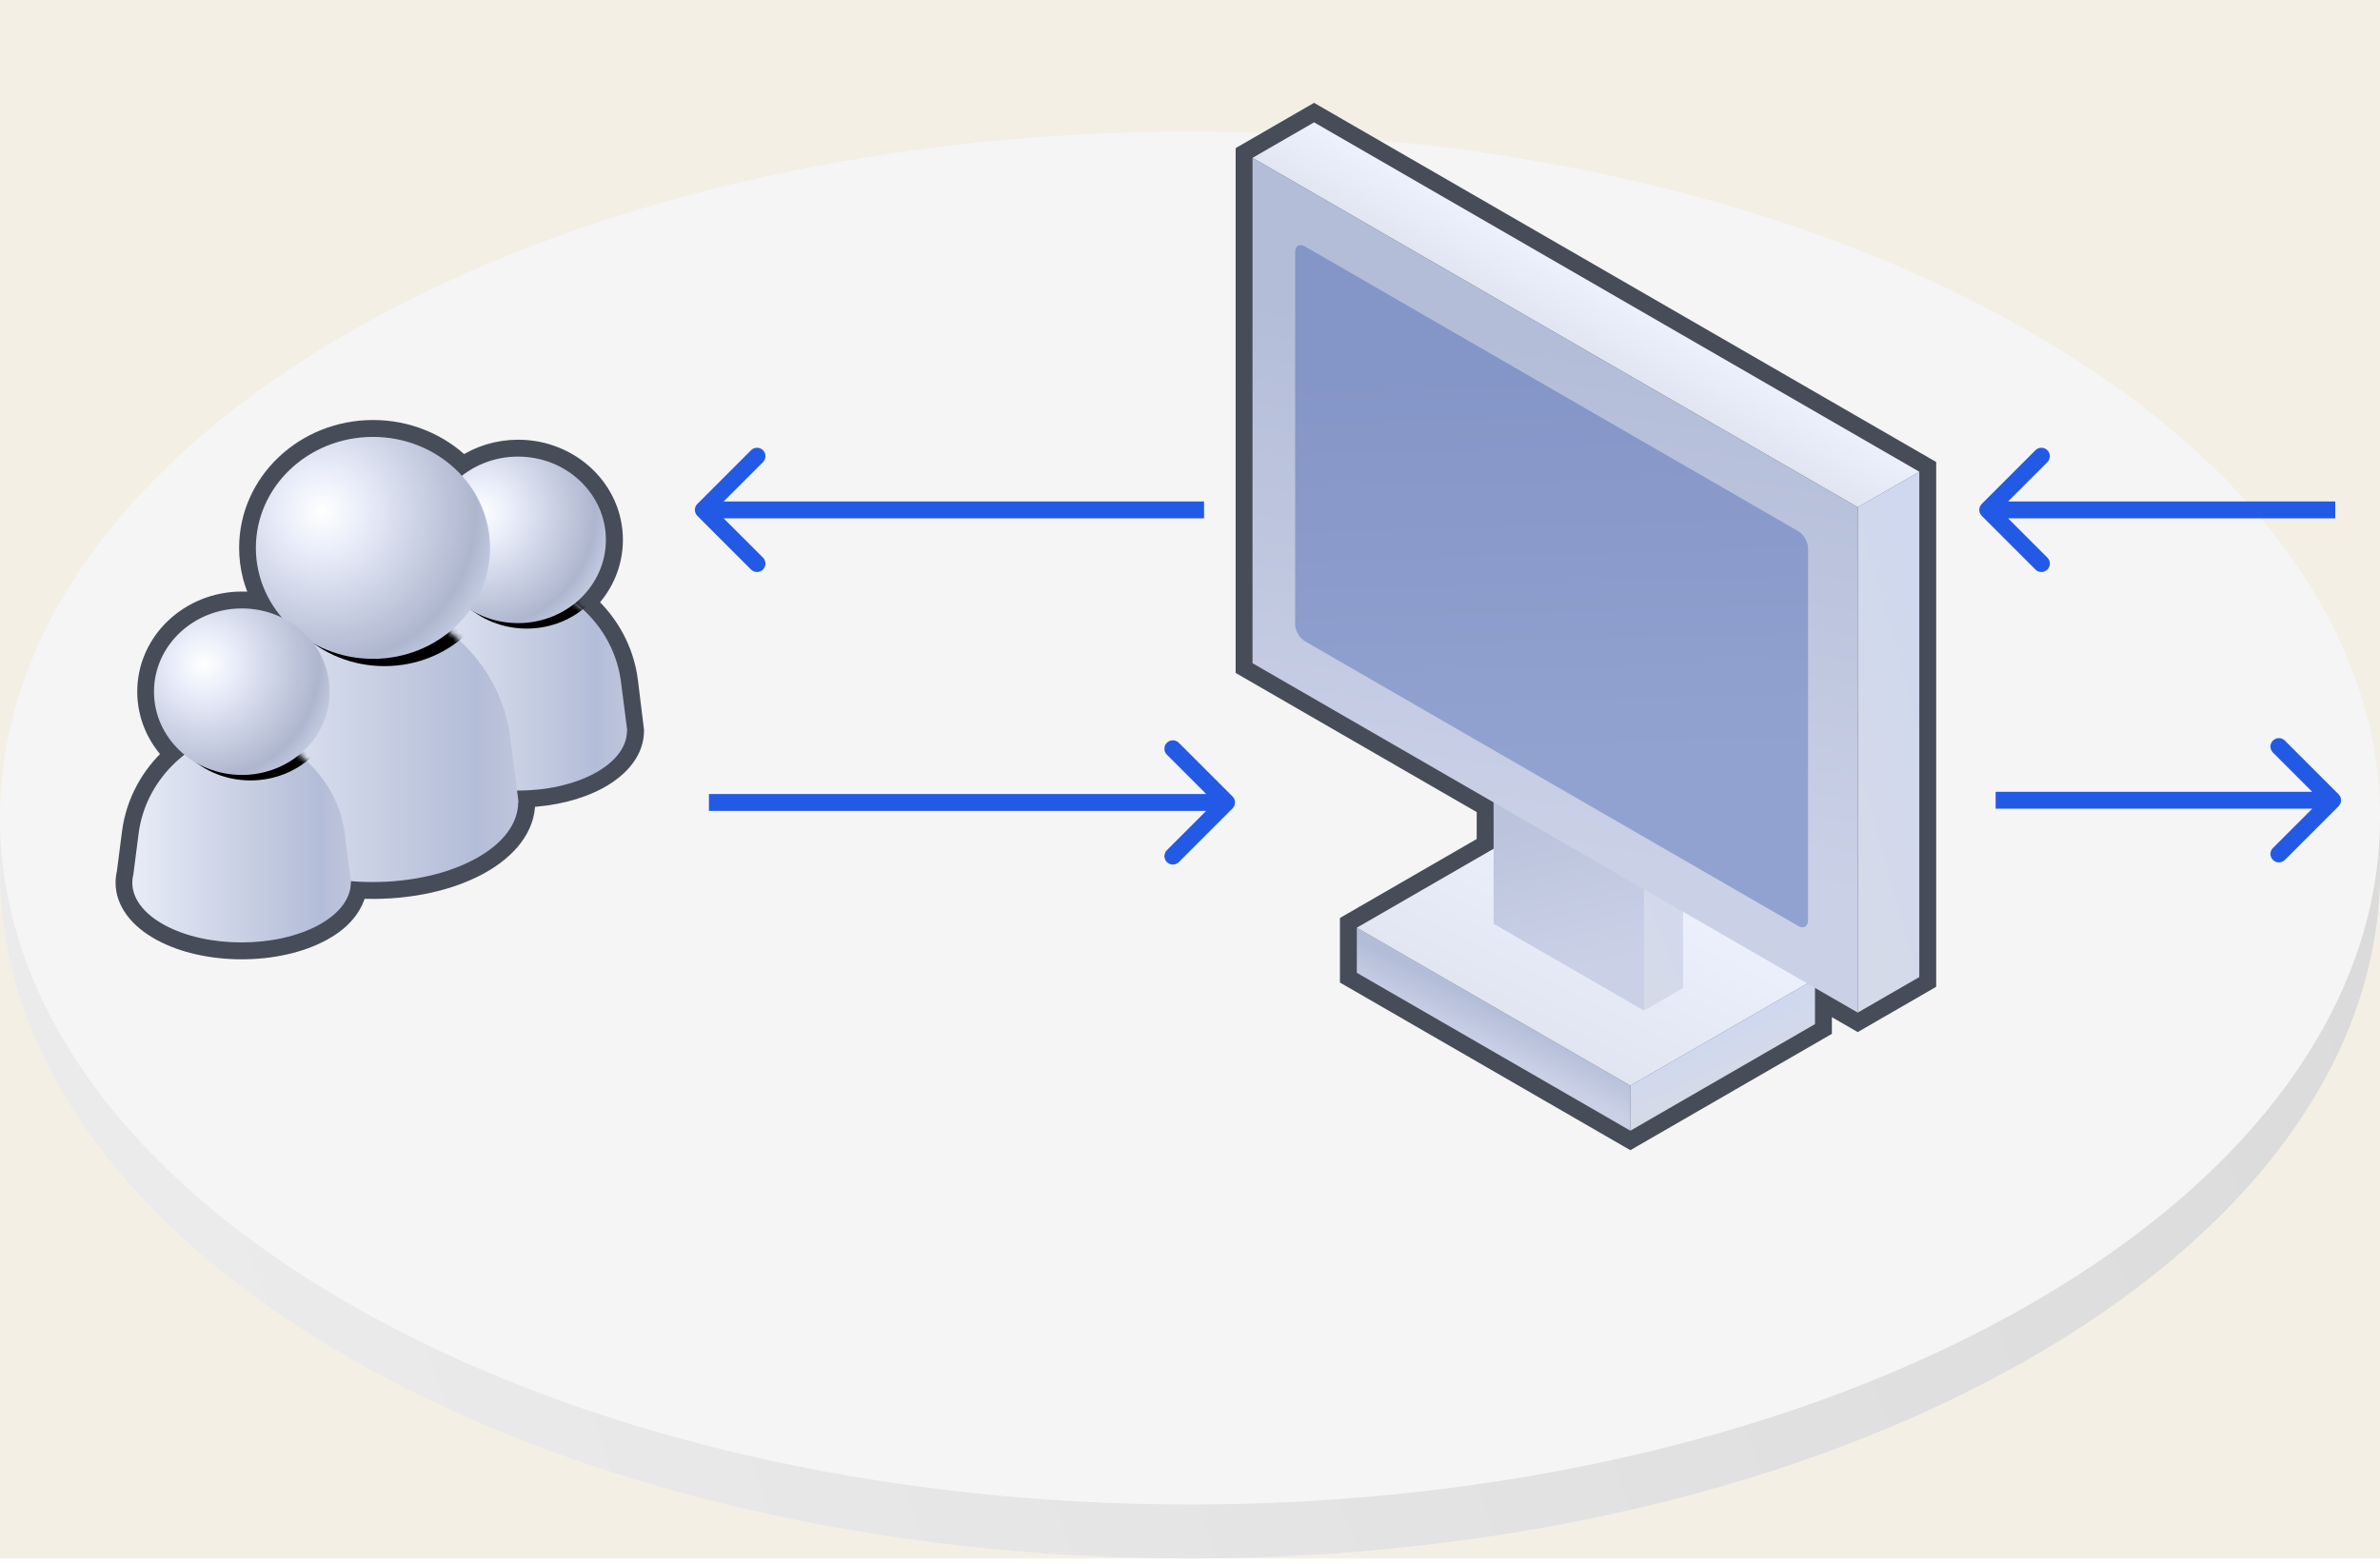 <svg width="423" height="278" viewBox="0 0 423 278" fill="none" xmlns="http://www.w3.org/2000/svg">
<path d="M0 0H423V277H0V0Z" fill="#F4EFE5"/>
<g style="mix-blend-mode:multiply">
<path d="M61.947 68.715C144.543 21.066 278.457 21.066 361.053 68.715C398.121 90.1 418.554 117.447 422.35 145.406H422.988L422.988 153.706C423.563 185.359 402.918 217.117 361.053 241.268C278.457 288.917 144.543 288.917 61.947 241.268C19.905 217.014 -0.737 185.09 0.02 153.304V145.406H0.65C4.446 117.447 24.879 90.1 61.947 68.715Z" fill="url(#paint0_linear_41_884)"/>
<path d="M361.053 59.129C278.457 11.48 144.543 11.48 61.947 59.129C-20.649 106.778 -20.649 184.033 61.947 231.682C144.543 279.331 278.457 279.331 361.053 231.682C443.649 184.033 443.649 106.778 361.053 59.129Z" fill="#F5F5F5"/>
<path d="M104.565 107.121C108.512 110.709 111.182 115.559 111.88 120.996L111.88 120.996L111.881 121.004L112.949 129.718L112.96 129.809V129.901C112.96 133.386 110.539 136.516 106.494 138.73C102.828 140.736 98.215 141.804 93.568 141.995L93.615 142.475L93.621 142.547V142.619C93.621 147.009 90.569 151.045 85.262 153.948C79.277 157.224 71.314 158.613 63.682 158.213C62.934 161.665 60.407 164.076 57.406 165.719C53.34 167.944 48.107 169.015 42.956 169.015C37.806 169.015 32.573 167.944 28.506 165.719C24.462 163.505 22.04 160.375 22.04 156.89C22.04 156.294 22.112 155.701 22.255 155.116L23.171 147.985C23.869 142.54 26.56 137.687 30.525 134.099C27.662 131.193 25.893 127.273 25.893 122.947C25.893 113.87 33.632 106.647 43.007 106.647C44.168 106.647 45.303 106.758 46.401 106.968C44.867 104.091 44 100.833 44 97.38C44 85.583 54.065 76.156 66.31 76.156C72.572 76.156 78.247 78.612 82.307 82.585C85.085 80.737 88.462 79.658 92.094 79.658C101.469 79.658 109.208 86.881 109.208 95.958C109.208 100.29 107.434 104.214 104.565 107.121Z" fill="#474C59" stroke="#474C59" stroke-width="3"/>
<path d="M110.367 121.187C109.173 111.886 101.777 104.381 92.069 102.617C82.36 104.381 74.915 111.886 73.721 121.187L72.794 128.406C72.666 128.902 72.602 129.401 72.602 129.901C72.602 132.62 74.498 135.339 78.289 137.414C85.872 141.563 98.165 141.563 105.748 137.414C109.54 135.339 111.435 132.62 111.435 129.901H111.486L110.367 121.187Z" fill="url(#paint1_linear_41_884)"/>
<mask id="mask0_41_884" style="mask-type:alpha" maskUnits="userSpaceOnUse" x="72" y="102" width="40" height="39">
<path d="M110.367 121.187C109.173 111.886 101.777 104.381 92.069 102.617C82.36 104.381 74.915 111.886 73.721 121.187L72.794 128.406C72.666 128.902 72.602 129.401 72.602 129.901C72.602 132.62 74.498 135.339 78.289 137.414C85.872 141.563 98.165 141.563 105.748 137.414C109.54 135.339 111.435 132.62 111.435 129.901H111.486L110.367 121.187Z" fill="url(#paint2_linear_41_884)"/>
</mask>
<g mask="url(#mask0_41_884)">
<g style="mix-blend-mode:overlay" filter="url(#filter0_f_41_884)">
<ellipse cx="15.614" cy="14.799" rx="15.614" ry="14.799" transform="matrix(-1 0 0 1 109.219 82.131)" fill="black"/>
</g>
</g>
<ellipse cx="15.614" cy="14.799" rx="15.614" ry="14.799" transform="matrix(-1 0 0 1 107.683 81.158)" fill="url(#paint3_radial_41_884)"/>
<path d="M90.672 131.005C89.081 118.609 79.224 108.606 66.285 106.256C53.345 108.606 43.422 118.609 41.83 131.005L40.595 140.627C40.425 141.288 40.339 141.953 40.339 142.619C40.339 146.243 42.866 149.867 47.919 152.633C58.025 158.163 74.41 158.163 84.517 152.633C89.57 149.867 92.096 146.243 92.096 142.619H92.163L90.672 131.005Z" fill="url(#paint4_linear_41_884)"/>
<mask id="mask1_41_884" style="mask-type:alpha" maskUnits="userSpaceOnUse" x="40" y="106" width="53" height="51">
<path d="M90.672 131.005C89.081 118.609 79.224 108.606 66.285 106.256C53.345 108.606 43.422 118.609 41.83 131.005L40.595 140.627C40.425 141.288 40.339 141.953 40.339 142.619C40.339 146.243 42.866 149.867 47.919 152.633C58.025 158.163 74.41 158.163 84.517 152.633C89.57 149.867 92.096 146.243 92.096 142.619H92.163L90.672 131.005Z" fill="url(#paint5_linear_41_884)"/>
</mask>
<g mask="url(#mask1_41_884)">
<g style="mix-blend-mode:overlay" filter="url(#filter1_f_41_884)">
<ellipse cx="20.81" cy="19.724" rx="20.81" ry="19.724" transform="matrix(-1 0 0 1 89.142 78.953)" fill="black"/>
</g>
</g>
<ellipse cx="20.81" cy="19.724" rx="20.81" ry="19.724" transform="matrix(-1 0 0 1 87.095 77.656)" fill="url(#paint6_radial_41_884)"/>
<path d="M61.279 148.176C60.085 138.875 52.69 131.37 42.981 129.606C33.273 131.37 25.827 138.875 24.633 148.176L23.706 155.395C23.578 155.891 23.514 156.39 23.514 156.89C23.514 159.609 25.41 162.328 29.201 164.403C36.784 168.552 49.078 168.552 56.661 164.403C60.452 162.328 62.348 159.609 62.348 156.89H62.398L61.279 148.176Z" fill="url(#paint7_linear_41_884)"/>
<mask id="mask2_41_884" style="mask-type:alpha" maskUnits="userSpaceOnUse" x="23" y="129" width="40" height="39">
<path d="M61.279 148.176C60.085 138.875 52.69 131.37 42.981 129.606C33.273 131.37 25.827 138.875 24.633 148.176L23.706 155.395C23.578 155.891 23.514 156.39 23.514 156.89C23.514 159.609 25.41 162.328 29.201 164.403C36.784 168.552 49.078 168.552 56.661 164.403C60.452 162.328 62.348 159.609 62.348 156.89H62.398L61.279 148.176Z" fill="url(#paint8_linear_41_884)"/>
</mask>
<g mask="url(#mask2_41_884)">
<g style="mix-blend-mode:overlay" filter="url(#filter2_f_41_884)">
<ellipse cx="15.614" cy="14.799" rx="15.614" ry="14.799" transform="matrix(-1 0 0 1 60.132 109.12)" fill="black"/>
</g>
</g>
<ellipse cx="15.614" cy="14.799" rx="15.614" ry="14.799" transform="matrix(-1 0 0 1 58.595 108.147)" fill="url(#paint9_radial_41_884)"/>
<path d="M342.618 83.848V82.982L341.868 82.549L234.301 20.445L233.551 20.012L232.801 20.445L221.862 26.761L221.112 27.194V28.06L221.112 117.882V118.748L221.862 119.181L263.957 143.484V149.997L240.398 163.599L239.648 164.032V164.898L239.648 172.909V173.775L240.398 174.208L289.015 202.277L289.765 202.71L290.515 202.277L323.332 183.33L324.082 182.897V182.031V178.197L329.429 181.284L330.179 181.717L330.929 181.284L341.868 174.969L342.618 174.536V173.67L342.618 83.848Z" fill="#474C59" stroke="#474C59" stroke-width="3"/>
<path d="M241.148 164.898L289.765 192.967L289.765 200.978L241.148 172.909L241.148 164.898Z" fill="url(#paint10_linear_41_884)"/>
<rect width="37.894" height="8.011" transform="matrix(0.866 -0.5 2.20305e-08 1 289.765 192.967)" fill="url(#paint11_linear_41_884)"/>
<path d="M273.965 145.951L322.582 174.02L289.765 192.967L241.148 164.898L273.965 145.951Z" fill="url(#paint12_linear_41_884)"/>
<path d="M292.196 136.127L299.134 132.122L299.134 175.629L292.196 179.634L292.196 136.127Z" fill="url(#paint13_linear_41_884)"/>
<path d="M265.457 120.689L292.196 136.127L292.196 179.634L265.457 164.196L265.457 120.689Z" fill="url(#paint14_linear_41_884)"/>
<path d="M330.179 90.163L341.118 83.848L341.118 173.67L330.179 179.985L330.179 90.163Z" fill="url(#paint15_linear_41_884)"/>
<path d="M233.551 21.744L341.118 83.848L330.179 90.163L222.612 28.06L233.551 21.744Z" fill="url(#paint16_linear_41_884)"/>
<path d="M222.612 28.06L330.179 90.163L330.179 179.985L222.612 117.882L222.612 28.06Z" fill="url(#paint17_linear_41_884)"/>
<path d="M230.187 44.796C230.187 43.692 230.963 43.244 231.919 43.796L319.613 94.426C320.569 94.979 321.345 96.322 321.345 97.426L321.345 163.6C321.345 164.704 320.569 165.152 319.613 164.6L231.919 113.97C230.963 113.417 230.187 112.074 230.187 110.97L230.187 44.796Z" fill="url(#paint18_linear_41_884)"/>
<path d="M415.638 141.183C416.224 141.769 416.224 142.719 415.638 143.305L406.092 152.851C405.506 153.437 404.557 153.437 403.971 152.851C403.385 152.265 403.385 151.315 403.971 150.729L412.456 142.244L403.971 133.759C403.385 133.173 403.385 132.223 403.971 131.638C404.557 131.052 405.506 131.052 406.092 131.638L415.638 141.183ZM354.684 140.744L414.577 140.744L414.577 143.744L354.684 143.744L354.684 140.744Z" fill="#235AE5"/>
<path d="M219.061 141.57C219.646 142.156 219.646 143.106 219.061 143.692L209.515 153.238C208.929 153.823 207.979 153.823 207.393 153.238C206.808 152.652 206.808 151.702 207.393 151.116L215.879 142.631L207.393 134.146C206.808 133.56 206.808 132.61 207.393 132.024C207.979 131.439 208.929 131.439 209.515 132.024L219.061 141.57ZM126 141.131L218 141.131L218 144.131L126 144.131L126 141.131Z" fill="#235AE5"/>
<path d="M352.219 91.692C351.633 91.106 351.633 90.156 352.219 89.57L361.765 80.025C362.351 79.439 363.301 79.439 363.886 80.025C364.472 80.61 364.472 81.56 363.886 82.146L355.401 90.631L363.886 99.116C364.472 99.702 364.472 100.652 363.886 101.238C363.301 101.823 362.351 101.823 361.765 101.238L352.219 91.692ZM415.045 92.131L353.28 92.131L353.28 89.131L415.045 89.131L415.045 92.131Z" fill="#235AE5"/>
<path d="M123.939 91.692C123.354 91.106 123.354 90.156 123.939 89.57L133.485 80.025C134.071 79.439 135.021 79.439 135.607 80.025C136.192 80.61 136.192 81.56 135.607 82.146L127.121 90.631L135.607 99.116C136.192 99.702 136.192 100.652 135.607 101.238C135.021 101.823 134.071 101.823 133.485 101.238L123.939 91.692ZM214 92.131L125 92.131L125 89.131L214 89.131L214 92.131Z" fill="#235AE5"/>
</g>
<defs>
<filter id="filter0_f_41_884" x="47.991" y="52.131" width="91.228" height="89.599" filterUnits="userSpaceOnUse" color-interpolation-filters="sRGB">
<feFlood flood-opacity="0" result="BackgroundImageFix"/>
<feBlend mode="normal" in="SourceGraphic" in2="BackgroundImageFix" result="shape"/>
<feGaussianBlur stdDeviation="15" result="effect1_foregroundBlur_41_884"/>
</filter>
<filter id="filter1_f_41_884" x="17.522" y="48.953" width="101.62" height="99.449" filterUnits="userSpaceOnUse" color-interpolation-filters="sRGB">
<feFlood flood-opacity="0" result="BackgroundImageFix"/>
<feBlend mode="normal" in="SourceGraphic" in2="BackgroundImageFix" result="shape"/>
<feGaussianBlur stdDeviation="15" result="effect1_foregroundBlur_41_884"/>
</filter>
<filter id="filter2_f_41_884" x="-1.096" y="79.12" width="91.228" height="89.599" filterUnits="userSpaceOnUse" color-interpolation-filters="sRGB">
<feFlood flood-opacity="0" result="BackgroundImageFix"/>
<feBlend mode="normal" in="SourceGraphic" in2="BackgroundImageFix" result="shape"/>
<feGaussianBlur stdDeviation="15" result="effect1_foregroundBlur_41_884"/>
</filter>
<linearGradient id="paint0_linear_41_884" x1="-44.478" y1="77.165" x2="365.589" y2="-64.999" gradientUnits="userSpaceOnUse">
<stop stop-color="#ECECEC"/>
<stop offset="1" stop-color="#DADADA"/>
</linearGradient>
<linearGradient id="paint1_linear_41_884" x1="72.602" y1="121.647" x2="111.353" y2="121.647" gradientUnits="userSpaceOnUse">
<stop stop-color="#E8ECF8"/>
<stop offset="0.224" stop-color="#D9DFEE"/>
<stop offset="0.859" stop-color="#B4BDD8"/>
<stop offset="1" stop-color="#BEC5DC"/>
</linearGradient>
<linearGradient id="paint2_linear_41_884" x1="74.141" y1="121.647" x2="111.353" y2="121.647" gradientUnits="userSpaceOnUse">
<stop stop-color="#D9DFEE"/>
<stop offset="0.49" stop-color="#C7CEE3"/>
<stop offset="1" stop-color="#B4BDD8"/>
</linearGradient>
<radialGradient id="paint3_radial_41_884" cx="0" cy="0" r="1" gradientUnits="userSpaceOnUse" gradientTransform="translate(22.356 9.922) rotate(136.534) scale(23.285 23.252)">
<stop stop-color="white"/>
<stop offset="0.255" stop-color="#E8ECF9"/>
<stop offset="0.88" stop-color="#AEB6CF"/>
<stop offset="1" stop-color="#C0C8DE"/>
</radialGradient>
<linearGradient id="paint4_linear_41_884" x1="40.339" y1="131.619" x2="91.987" y2="131.619" gradientUnits="userSpaceOnUse">
<stop stop-color="#E8ECF8"/>
<stop offset="0.224" stop-color="#D9DFEE"/>
<stop offset="0.859" stop-color="#B4BDD8"/>
<stop offset="1" stop-color="#BEC5DC"/>
</linearGradient>
<linearGradient id="paint5_linear_41_884" x1="42.391" y1="131.619" x2="91.987" y2="131.619" gradientUnits="userSpaceOnUse">
<stop stop-color="#D9DFEE"/>
<stop offset="0.49" stop-color="#C7CEE3"/>
<stop offset="1" stop-color="#B4BDD8"/>
</linearGradient>
<radialGradient id="paint6_radial_41_884" cx="0" cy="0" r="1" gradientUnits="userSpaceOnUse" gradientTransform="translate(29.796 13.224) rotate(136.534) scale(31.035 30.99)">
<stop stop-color="white"/>
<stop offset="0.255" stop-color="#E8ECF9"/>
<stop offset="0.88" stop-color="#AEB6CF"/>
<stop offset="1" stop-color="#C0C8DE"/>
</radialGradient>
<linearGradient id="paint7_linear_41_884" x1="23.514" y1="148.636" x2="62.266" y2="148.636" gradientUnits="userSpaceOnUse">
<stop stop-color="#E8ECF8"/>
<stop offset="0.224" stop-color="#D9DFEE"/>
<stop offset="0.859" stop-color="#B4BDD8"/>
<stop offset="1" stop-color="#BEC5DC"/>
</linearGradient>
<linearGradient id="paint8_linear_41_884" x1="25.054" y1="148.636" x2="62.266" y2="148.636" gradientUnits="userSpaceOnUse">
<stop stop-color="#D9DFEE"/>
<stop offset="0.49" stop-color="#C7CEE3"/>
<stop offset="1" stop-color="#B4BDD8"/>
</linearGradient>
<radialGradient id="paint9_radial_41_884" cx="0" cy="0" r="1" gradientUnits="userSpaceOnUse" gradientTransform="translate(22.356 9.922) rotate(136.534) scale(23.285 23.252)">
<stop stop-color="white"/>
<stop offset="0.255" stop-color="#E8ECF9"/>
<stop offset="0.88" stop-color="#AEB6CF"/>
<stop offset="1" stop-color="#C0C8DE"/>
</radialGradient>
<linearGradient id="paint10_linear_41_884" x1="268.043" y1="188.504" x2="271.244" y2="182.037" gradientUnits="userSpaceOnUse">
<stop stop-color="#CAD1E7"/>
<stop offset="1" stop-color="#B4BDD8"/>
</linearGradient>
<linearGradient id="paint11_linear_41_884" x1="18.947" y1="0.08" x2="18.109" y2="8.002" gradientUnits="userSpaceOnUse">
<stop stop-color="#CFD8EF"/>
<stop offset="1" stop-color="#D5DAE9"/>
</linearGradient>
<linearGradient id="paint12_linear_41_884" x1="273.916" y1="145.946" x2="258.263" y2="177.216" gradientUnits="userSpaceOnUse">
<stop stop-color="#EDF1FD"/>
<stop offset="1" stop-color="#E1E5F1"/>
</linearGradient>
<linearGradient id="paint13_linear_41_884" x1="295.665" y1="134.559" x2="280.913" y2="140.326" gradientUnits="userSpaceOnUse">
<stop stop-color="#CFD8EF"/>
<stop offset="1" stop-color="#D5DAE9"/>
</linearGradient>
<linearGradient id="paint14_linear_41_884" x1="280.249" y1="173.102" x2="270.467" y2="131.687" gradientUnits="userSpaceOnUse">
<stop stop-color="#CAD1E7"/>
<stop offset="1" stop-color="#B4BDD8"/>
</linearGradient>
<linearGradient id="paint15_linear_41_884" x1="335.648" y1="87.904" x2="312.083" y2="94.583" gradientUnits="userSpaceOnUse">
<stop stop-color="#CFD8EF"/>
<stop offset="1" stop-color="#D5DAE9"/>
</linearGradient>
<linearGradient id="paint16_linear_41_884" x1="233.481" y1="21.711" x2="227.564" y2="32.183" gradientUnits="userSpaceOnUse">
<stop stop-color="#EDF1FD"/>
<stop offset="1" stop-color="#E1E5F1"/>
</linearGradient>
<linearGradient id="paint17_linear_41_884" x1="282.118" y1="152.992" x2="296.187" y2="64.969" gradientUnits="userSpaceOnUse">
<stop stop-color="#CAD1E7"/>
<stop offset="1" stop-color="#B4BDD8"/>
</linearGradient>
<linearGradient id="paint18_linear_41_884" x1="270.954" y1="66.236" x2="272.881" y2="136.357" gradientUnits="userSpaceOnUse">
<stop stop-color="#8495C7"/>
<stop offset="1" stop-color="#92A2D0"/>
</linearGradient>
</defs>
</svg>
